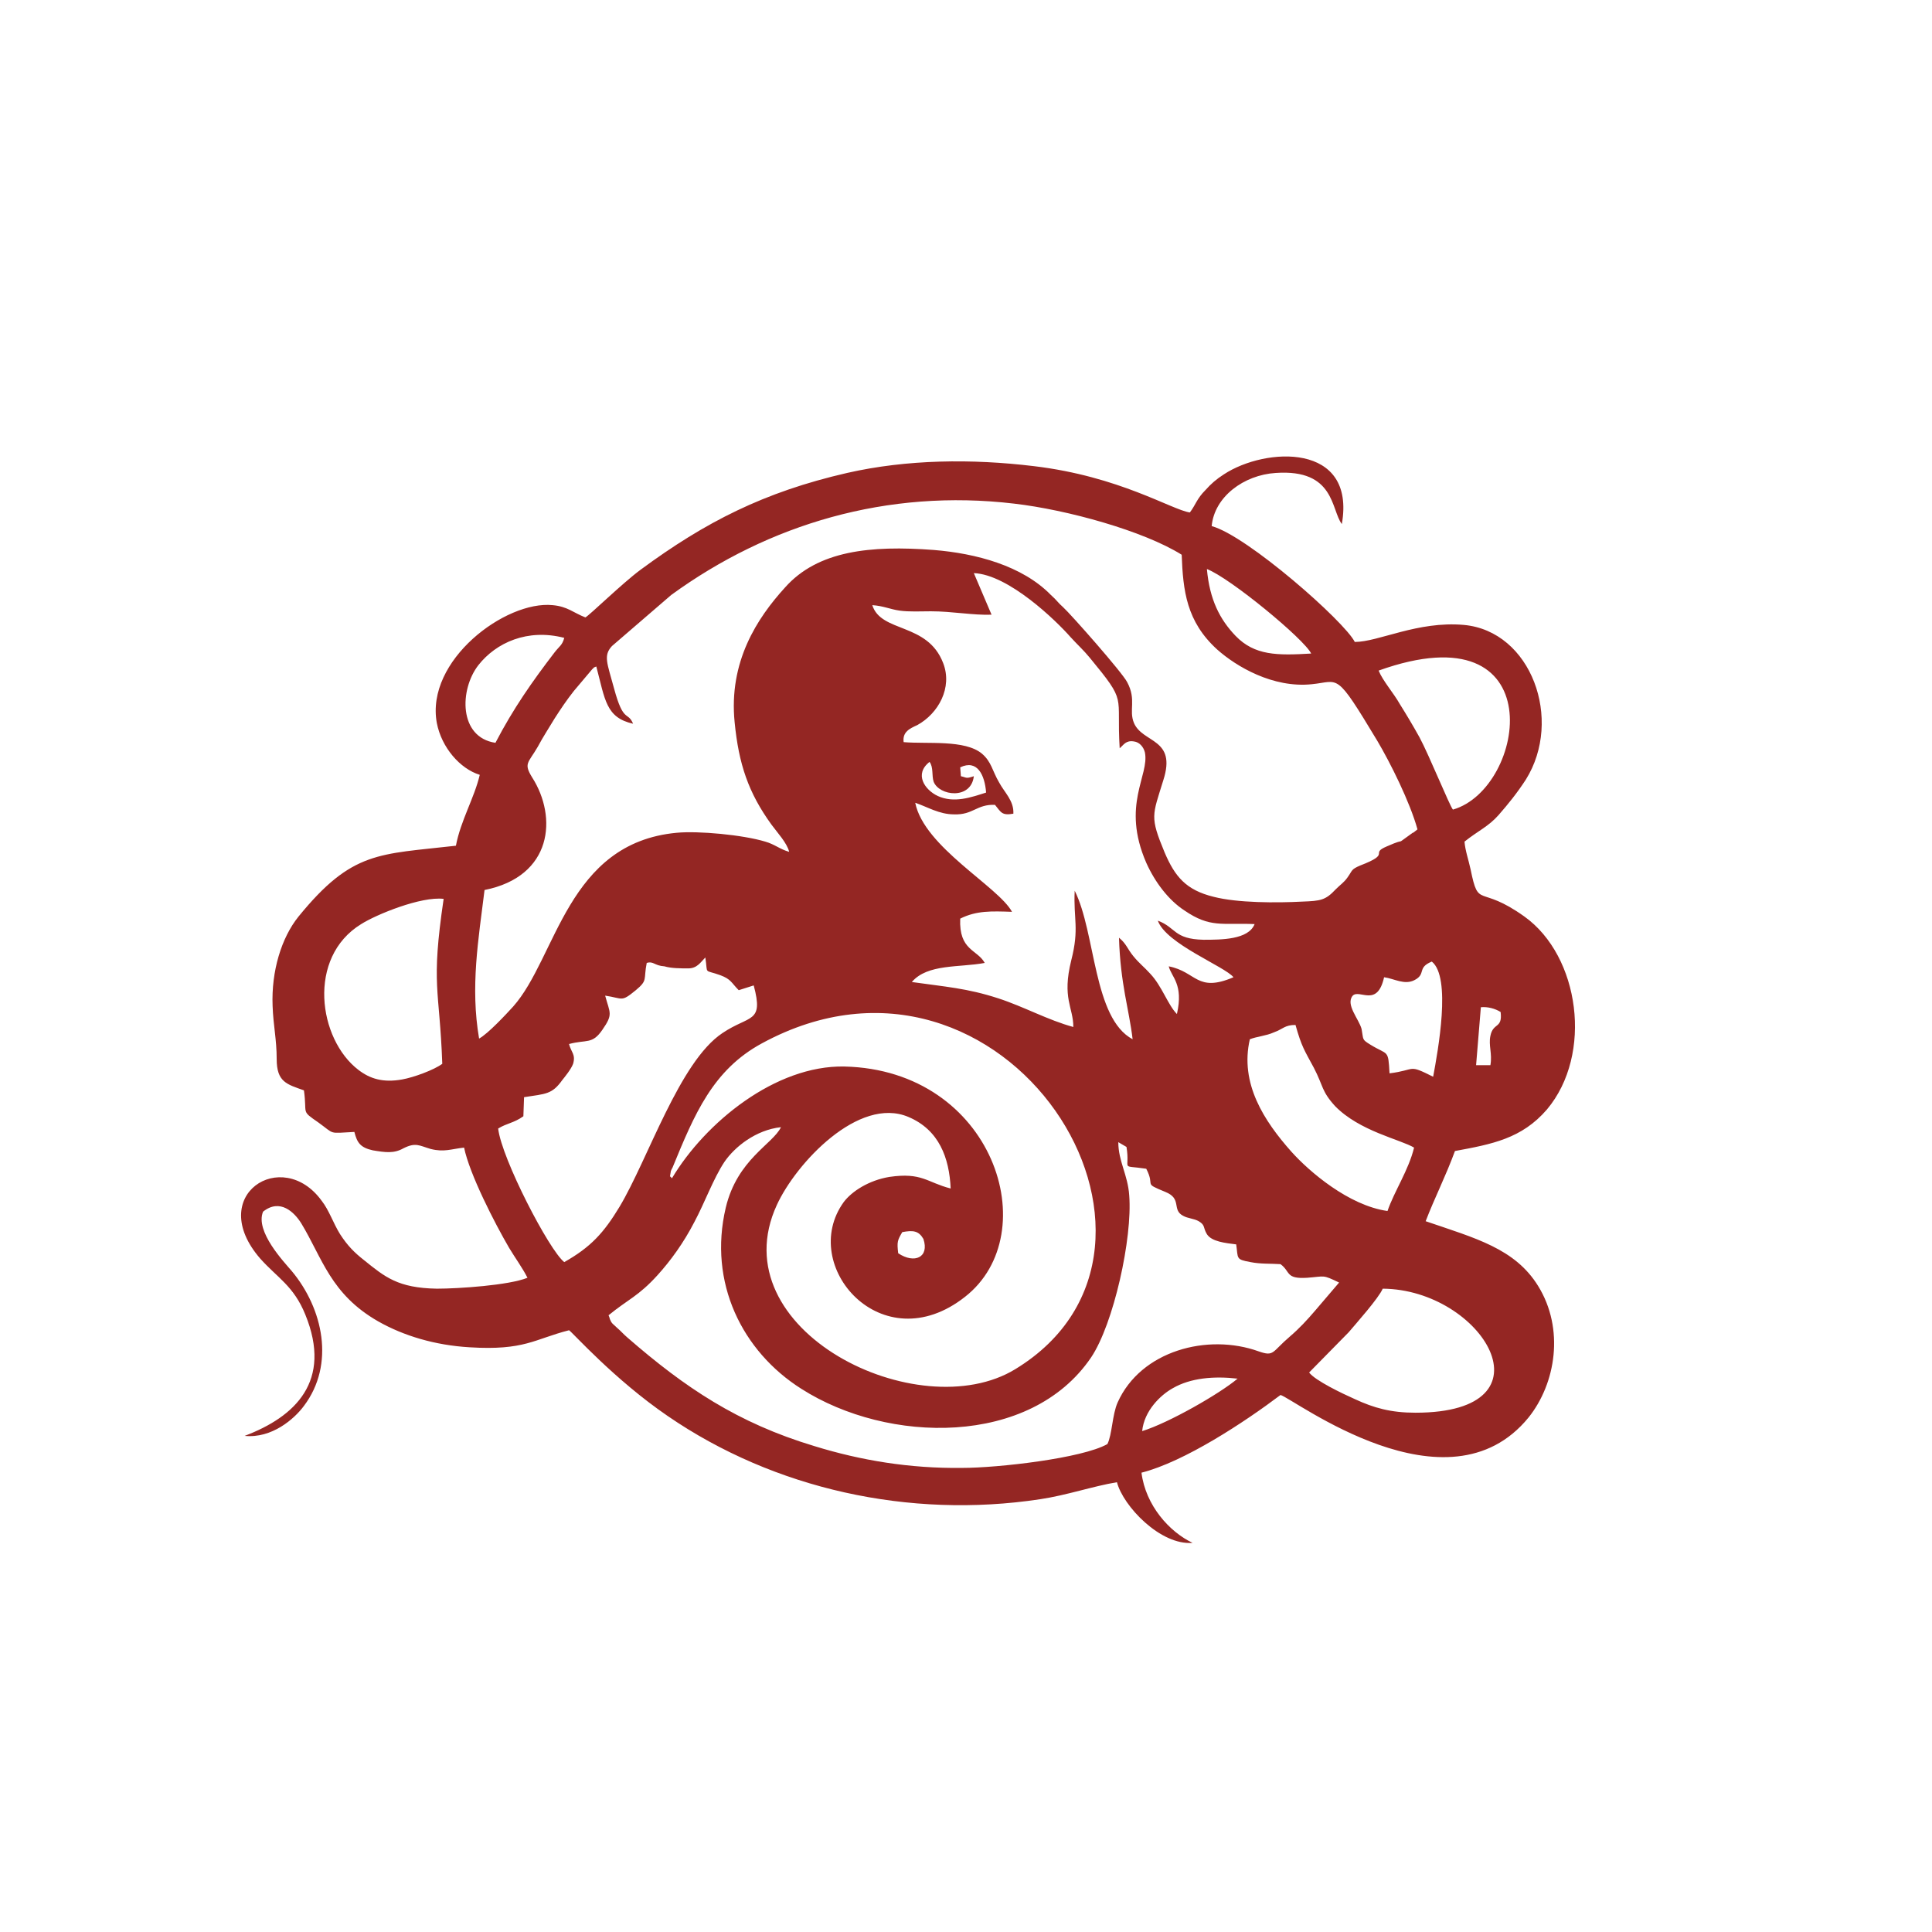 <?xml version="1.0" encoding="utf-8"?>
<!-- Generator: Adobe Illustrator 17.1.0, SVG Export Plug-In . SVG Version: 6.00 Build 0)  -->
<!DOCTYPE svg PUBLIC "-//W3C//DTD SVG 1.1//EN" "http://www.w3.org/Graphics/SVG/1.1/DTD/svg11.dtd">
<svg version="1.1" id="Layer_1" xmlns="http://www.w3.org/2000/svg" xmlns:xlink="http://www.w3.org/1999/xlink" x="0px" y="0px"
	 viewBox="0 0 283.5 283.5" enable-background="new 0 0 283.5 283.5" xml:space="preserve">
<path fill-rule="evenodd" clip-rule="evenodd" fill="#942623" d="M174.6,75.2c-2.7-0.4-10.3-5.3-22.9-6.8c-9.1-1.1-18.6-1-27.4,1
	c-12.2,2.8-20.8,7.2-30.3,14.2c-2.7,2-7.4,6.6-8.1,7c-1.8-0.7-2.6-1.6-4.8-1.8c-6.9-0.7-18.7,8.1-17,17.3c0.7,3.6,3.4,6.7,6.3,7.6
	c-0.8,3.4-2.8,6.7-3.5,10.4c-11.3,1.3-15.2,0.7-23.1,10.4c-2.5,3.1-4,8-3.8,13.1c0.1,2.9,0.6,4.9,0.6,7.8c0,3.4,1.5,3.7,4,4.6
	c0.5,3.6-0.5,2.9,2.1,4.7c2.5,1.8,1.4,1.6,5.3,1.4c0.4,1.6,0.9,2.3,2.7,2.7c1.8,0.3,3.1,0.5,4.5-0.3c1.8-0.9,2.3-0.4,4,0.1
	c2,0.5,3,0,4.9-0.2c0.8,3.9,4.5,11.1,6.6,14.7c0.9,1.5,2,3,2.7,4.4c-2.7,1.1-10.1,1.6-13.3,1.6c-5.7-0.1-7.6-1.7-10.7-4.2
	c-1.4-1.1-2.4-2.1-3.5-3.8c-1-1.6-1.6-3.5-2.7-4.9c-5.8-8-17.1-0.8-9,8.5c2.5,2.8,4.9,4,6.6,8.2c4,9.8-1.5,15-8.9,17.8
	c4,0.4,7.3-2.5,8.7-4.4c4.6-6.1,2.8-14.3-1.8-19.8c-1.1-1.3-5.4-5.8-4.2-8.7c2.5-2,4.6,0.1,5.6,1.7c3.1,5.1,4.3,10.4,11.3,14.4
	c3.7,2.1,8.3,3.5,13.4,3.8c8.1,0.5,9.5-1.2,14.6-2.5c0.5,0.3,6.6,7.2,14.5,12.6c15.6,10.7,35.4,15.1,54.6,12.2
	c4-0.6,7.7-1.9,11.3-2.5c0.9,3.5,6.4,9.3,11.1,8.9c-3.4-1.6-6.9-5.5-7.5-10.3c6.3-1.6,15.1-7.4,20.4-11.4
	c1.9,0.5,24.5,17.9,36.4,3.3c4-5,5.3-13,1.4-19.3c-3.4-5.5-9.2-7-16.5-9.5c1.3-3.4,2.9-6.5,4.3-10.3c5.4-1,9.8-1.8,13.5-6.1
	c6.8-8.1,4.8-22.5-3.3-28.3c-6.7-4.8-6.7-1-7.9-6.9c-0.3-1.4-0.8-2.8-0.9-4.1c2-1.6,3.5-2.2,5-3.9c1.4-1.6,2.7-3.2,4-5.2
	c5.5-8.8,0.8-21.8-9.1-22.7c-6.8-0.6-12.5,2.5-16,2.5c-1.5-3-15.8-15.6-21-17c0.4-4.3,4.7-7.5,9.4-7.8c8.7-0.6,8.1,5.4,9.7,7.5
	c2.1-12-11.2-11.3-17.3-7.3c-1.1,0.7-1.9,1.4-2.7,2.3C175.6,73.2,175.5,74,174.6,75.2L174.6,75.2z M131.8,183.9
	c-0.2-1.7-0.1-1.9,0.6-3.1c1.6-0.3,2.4-0.2,3.1,1C136.4,184.5,134.2,185.5,131.8,183.9L131.8,183.9z M216.6,156.3l0.7-8.5
	c1-0.1,2.1,0.2,2.9,0.7c0.3,2.5-1.1,1.5-1.5,3.5c-0.3,1.4,0.3,2.6,0,4.3L216.6,156.3L216.6,156.3z M167.6,210c0.3-3,2.7-5.3,4.5-6.3
	c2.6-1.5,6-1.8,9.5-1.4C179,204.5,171.5,208.8,167.6,210L167.6,210z M192.4,95.9c-5,0.3-8.3,0.3-11.1-2.6c-2.3-2.4-3.8-5.3-4.2-9.8
	C180.5,84.8,191.4,93.8,192.4,95.9L192.4,95.9z M203.1,143.4c1.5,0.2,3,1.2,4.5,0.4c1.7-0.9,0.3-1.8,2.5-2.7
	c2.9,2.3,0.9,13.1,0.2,16.9c-3.8-1.9-2.4-1-6.4-0.5c-0.2-3.6-0.2-2.6-2.8-4.2c-1.3-0.8-1-0.7-1.3-2.3c-0.4-1.5-2.4-3.6-1.3-4.9
	C199.5,145.1,202.1,147.9,203.1,143.4L203.1,143.4z M202.3,98.4c25.7-9.2,21.7,17.3,10.9,20.4c-0.5-0.6-3.5-8-4.9-10.6
	c-1-1.8-1.9-3.3-2.9-4.9C204.5,101.7,202.9,99.9,202.3,98.4L202.3,98.4z M89.3,193c2.8-2.3,4.4-2.8,7.2-5.9c1.9-2.1,3.8-4.7,5.4-7.8
	c1.5-2.8,2.8-6.4,4.4-8.8c1.5-2.2,4.6-4.7,8.3-5.1c-1.2,2.5-6.4,4.7-8.1,11.8c-2.6,11,2.4,21.1,11.1,26.6
	c12.7,8.1,33.6,8.5,42.5-4.6c3.3-4.9,6.1-17.5,5.6-23.8c-0.2-3-1.6-5-1.6-7.8l1.2,0.7c0.6,3.6-1.1,2.6,2.9,3.2
	c1.4,2.7-0.6,2,2.8,3.4c2.5,1,0.9,2.6,2.6,3.5c0.7,0.4,1.6,0.4,2.3,0.8c1,0.6,0.6,0.9,1.2,1.9c0.7,1.1,2.7,1.3,4.3,1.5
	c0.3,2.1-0.1,2.2,2.1,2.6c1.5,0.3,2.9,0.2,4.4,0.3c1.5,1.1,0.7,2.2,3.9,2c2.7-0.2,2.2-0.5,4.7,0.7l-3.5,4.1
	c-1.2,1.4-2.3,2.6-3.7,3.8c-2.7,2.3-2.3,3-4.6,2.2c-7.5-2.7-17.3-0.1-20.7,7.5c-0.8,1.8-0.8,4.7-1.5,6.1c-3.7,2.1-16.1,3.5-21.3,3.5
	c-7.7,0.1-14.9-1.1-21.7-3.2c-11.3-3.4-19-8.6-27.4-15.9c-0.7-0.6-0.9-0.9-1.6-1.5c-0.4-0.4-0.6-0.5-0.8-0.8
	C89.3,193.2,89.6,193.7,89.3,193L89.3,193z M72.7,109c-5.4-0.8-5.3-7.8-2.5-11.4c2.6-3.3,7.2-5.4,12.6-4c-0.3,1.1-0.7,1.2-1.4,2.1
	C78.1,100,75.3,104,72.7,109L72.7,109z M183.4,152.5c1-0.4,2.4-0.5,3.5-1c1.4-0.5,1.6-1.1,3.2-1.1c0.9,3.2,1.3,3.7,2.7,6.3
	c1.4,2.7,1.1,3.4,3.1,5.6c3.6,3.7,9.6,4.9,11.6,6.1c-0.8,3.3-2.9,6.4-3.9,9.3c-5.7-0.8-11.5-5.8-14.1-8.7
	C185.5,164.5,181.9,159,183.4,152.5L183.4,152.5z M192.1,201.4l5.8-5.9c1.1-1.3,4.4-5,5-6.4c14.6,0.1,25.7,18.2,4.8,18.2
	c-3.6,0-6.1-0.7-8.9-2C197,204.5,193,202.6,192.1,201.4L192.1,201.4z M64.9,156.1c-1.2,0.9-4.2,2-5.9,2.3c-2.8,0.5-4.7-0.1-6.4-1.4
	c-5.9-4.5-7.6-16.5,0.4-21.4c2.2-1.4,8.8-4.1,12.1-3.7C63.2,144.8,64.5,144.9,64.9,156.1L64.9,156.1z M101,142.1
	c1.3,0,1.8-0.9,2.5-1.6c0.4,2.6-0.3,1.7,2.2,2.6c1.6,0.6,1.6,1.1,2.7,2.2l2.2-0.7c1.5,5.6-0.6,4.3-4.6,7
	c-6.3,4.2-10.9,18.5-15.1,25.5c-2.3,3.8-4.2,5.9-8.1,8.1c-2.2-1.7-9.2-15.2-9.7-19.6c1.3-0.8,2.3-0.8,3.7-1.8l0.1-2.8
	c3.2-0.5,4.1-0.4,5.6-2.5c0.4-0.5,1.3-1.6,1.6-2.4c0.4-1.4-0.3-1.7-0.6-2.9c2.6-0.7,3.4,0.1,4.9-2.1c1.6-2.3,1.1-2.4,0.4-5
	c2.7,0.4,2.3,1,4.5-0.8c1.8-1.5,1.1-1.5,1.6-4c1-0.3,1.1,0.4,2.6,0.5C98.5,142.1,99.9,142.1,101,142.1L101,142.1z M98.6,172.9
	c-0.4-0.5-0.3,0-0.2-0.8c0-0.3,0.2-0.6,0.3-0.8c3.2-7.8,5.9-14.3,13.1-18.2c35.7-19.4,66.7,29.8,37.2,47.8
	c-14.2,8.7-43.5-5.7-35-24.1c2.8-6.1,12-16,19.3-12.9c4.5,1.9,6,6,6.2,10.5c-3.5-0.9-4.2-2.4-9-1.7c-3,0.5-5.5,2.1-6.7,3.7
	c-6.7,9.3,5.6,23.5,17.8,13.9c11.9-9.3,4.2-33.3-17.7-33.8C113.8,156.3,103.5,164.7,98.6,172.9L98.6,172.9z M144.7,116.3
	c-2.2,0.7-4.7,1.6-7.1,0.5c-1.9-0.9-3.5-3.2-1.2-5c0.6,0.8,0.3,2,0.6,2.9c0.8,2.1,5.5,2.7,5.9-0.8c-1.2,0.4-1,0.2-1.9,0l-0.1-1.3
	C143.4,111.4,144.5,113.7,144.7,116.3L144.7,116.3z M145.5,90.2l-2.6-6.1c5.1,0.2,12.1,7,14.2,9.4c1,1.1,1.9,1.9,2.8,3
	c5.6,6.8,3.9,5.2,4.4,13.3c0.6-0.5,0.9-1.2,2.1-1c0.8,0.1,1.4,0.8,1.6,1.6c0.7,3.4-3.5,7.7,0.2,16.2c1.3,2.9,3.3,5.5,5.6,7
	c3.8,2.6,5.5,1.8,10.3,2c-0.9,2.3-4.9,2.3-7.5,2.3c-4.4-0.1-4-1.8-6.7-2.8c1.2,3.4,9.8,6.7,11.1,8.3c-5.4,2.3-5.4-0.8-9.5-1.6
	c0.4,1.6,2.2,2.6,1.2,7c-1.3-1.3-2.2-4.1-3.9-5.9c-0.9-1-1.6-1.5-2.5-2.6c-0.9-1.1-1-1.8-2.1-2.7c0.2,6.8,1.5,10.6,2,14.9
	c-5.8-3.1-5.4-15.6-8.5-21.8c-0.2,4.2,0.7,5.5-0.5,10.2c-1.4,5.6,0.3,6.9,0.3,9.8c-3.7-1-7.3-3-11-4.2c-4.6-1.5-7.8-1.7-12.7-2.4
	c2.3-2.7,7-2.1,10.7-2.8c-1.1-2-3.8-1.8-3.6-6.5c2.4-1.2,4.6-1.1,7.6-1c-2-3.7-12.9-9.5-14.2-16c1.8,0.6,3.5,1.7,5.7,1.7
	c2.8,0.1,3.3-1.5,6-1.4c0.9,1.1,1,1.6,2.7,1.3c0.1-1.9-1.3-3.1-2.1-4.6c-1-1.7-1.1-3-2.5-4.2c-2.5-2.1-8-1.4-11.5-1.7
	c-0.2-1.5,0.9-2,2-2.5c3.1-1.7,5.2-5.5,3.8-9.1c-2.3-6-9.1-4.4-10.4-8.5c1.6,0.1,2.6,0.6,4,0.8c1.4,0.2,3.1,0.1,4.6,0.1
	C139.7,89.7,142.8,90.3,145.5,90.2L145.5,90.2z M92.9,106.2c-0.8-1.9-1.4,0-2.8-5.2c-1-3.7-1.6-4.8-0.3-6.2l8.7-7.5
	c14.3-10.4,31.7-15.6,50.3-13.4c7.8,0.9,19,4,24.6,7.5c0.2,5.3,0.7,9.8,5.2,13.9c2.8,2.5,8.2,5.7,13.9,5.1c4.1-0.4,3.4-2,9.6,8.3
	c1.9,3.2,4.8,9,5.9,13l-0.5,0.4c0,0-0.1,0.1-0.2,0.1c-3.1,2.2-0.4,0.5-3.8,2c-2.6,1.1,0.8,1-3.9,2.8c-1.4,0.6-1.1,0.7-1.9,1.8
	c-0.5,0.7-1,1-1.7,1.7c-1.5,1.6-2.2,1.7-4.9,1.8c-3.8,0.2-9.5,0.2-13-0.7c-4.1-1-5.7-3-7.2-6.5c-2.2-5.3-1.8-5.4-0.2-10.6
	c2-6.2-3-5.4-4.3-8.4c-0.8-1.9,0.4-3.4-1-6c-0.7-1.4-8.2-9.9-9.4-11c-0.8-0.7-0.9-1-1.8-1.8c-4.2-4.3-11-6.1-17.2-6.6
	c-9.3-0.7-17,0.1-21.8,5.5c-4.1,4.5-8.3,10.9-7.4,19.8c0.6,6.1,2,10.3,5.4,15c0.8,1.1,2.3,2.7,2.6,4c-1.4-0.4-2.1-1.1-3.5-1.5
	c-3.3-1-9.8-1.6-13-1.3c-16.1,1.5-17.6,18.3-24,25.5c-1,1.1-3.7,4-5,4.7c-1.3-7.6-0.1-14.5,0.8-21.8c10-2,10.7-10.7,7-16.5
	c-1.3-2.1-0.6-2.1,0.8-4.5c0.8-1.5,1.6-2.7,2.5-4.2c0.9-1.4,1.7-2.6,2.8-4l2.7-3.2c0.5-0.4-0.1-0.1,0.6-0.4
	C88.8,102.7,88.9,105.3,92.9,106.2z"/>
</svg>
